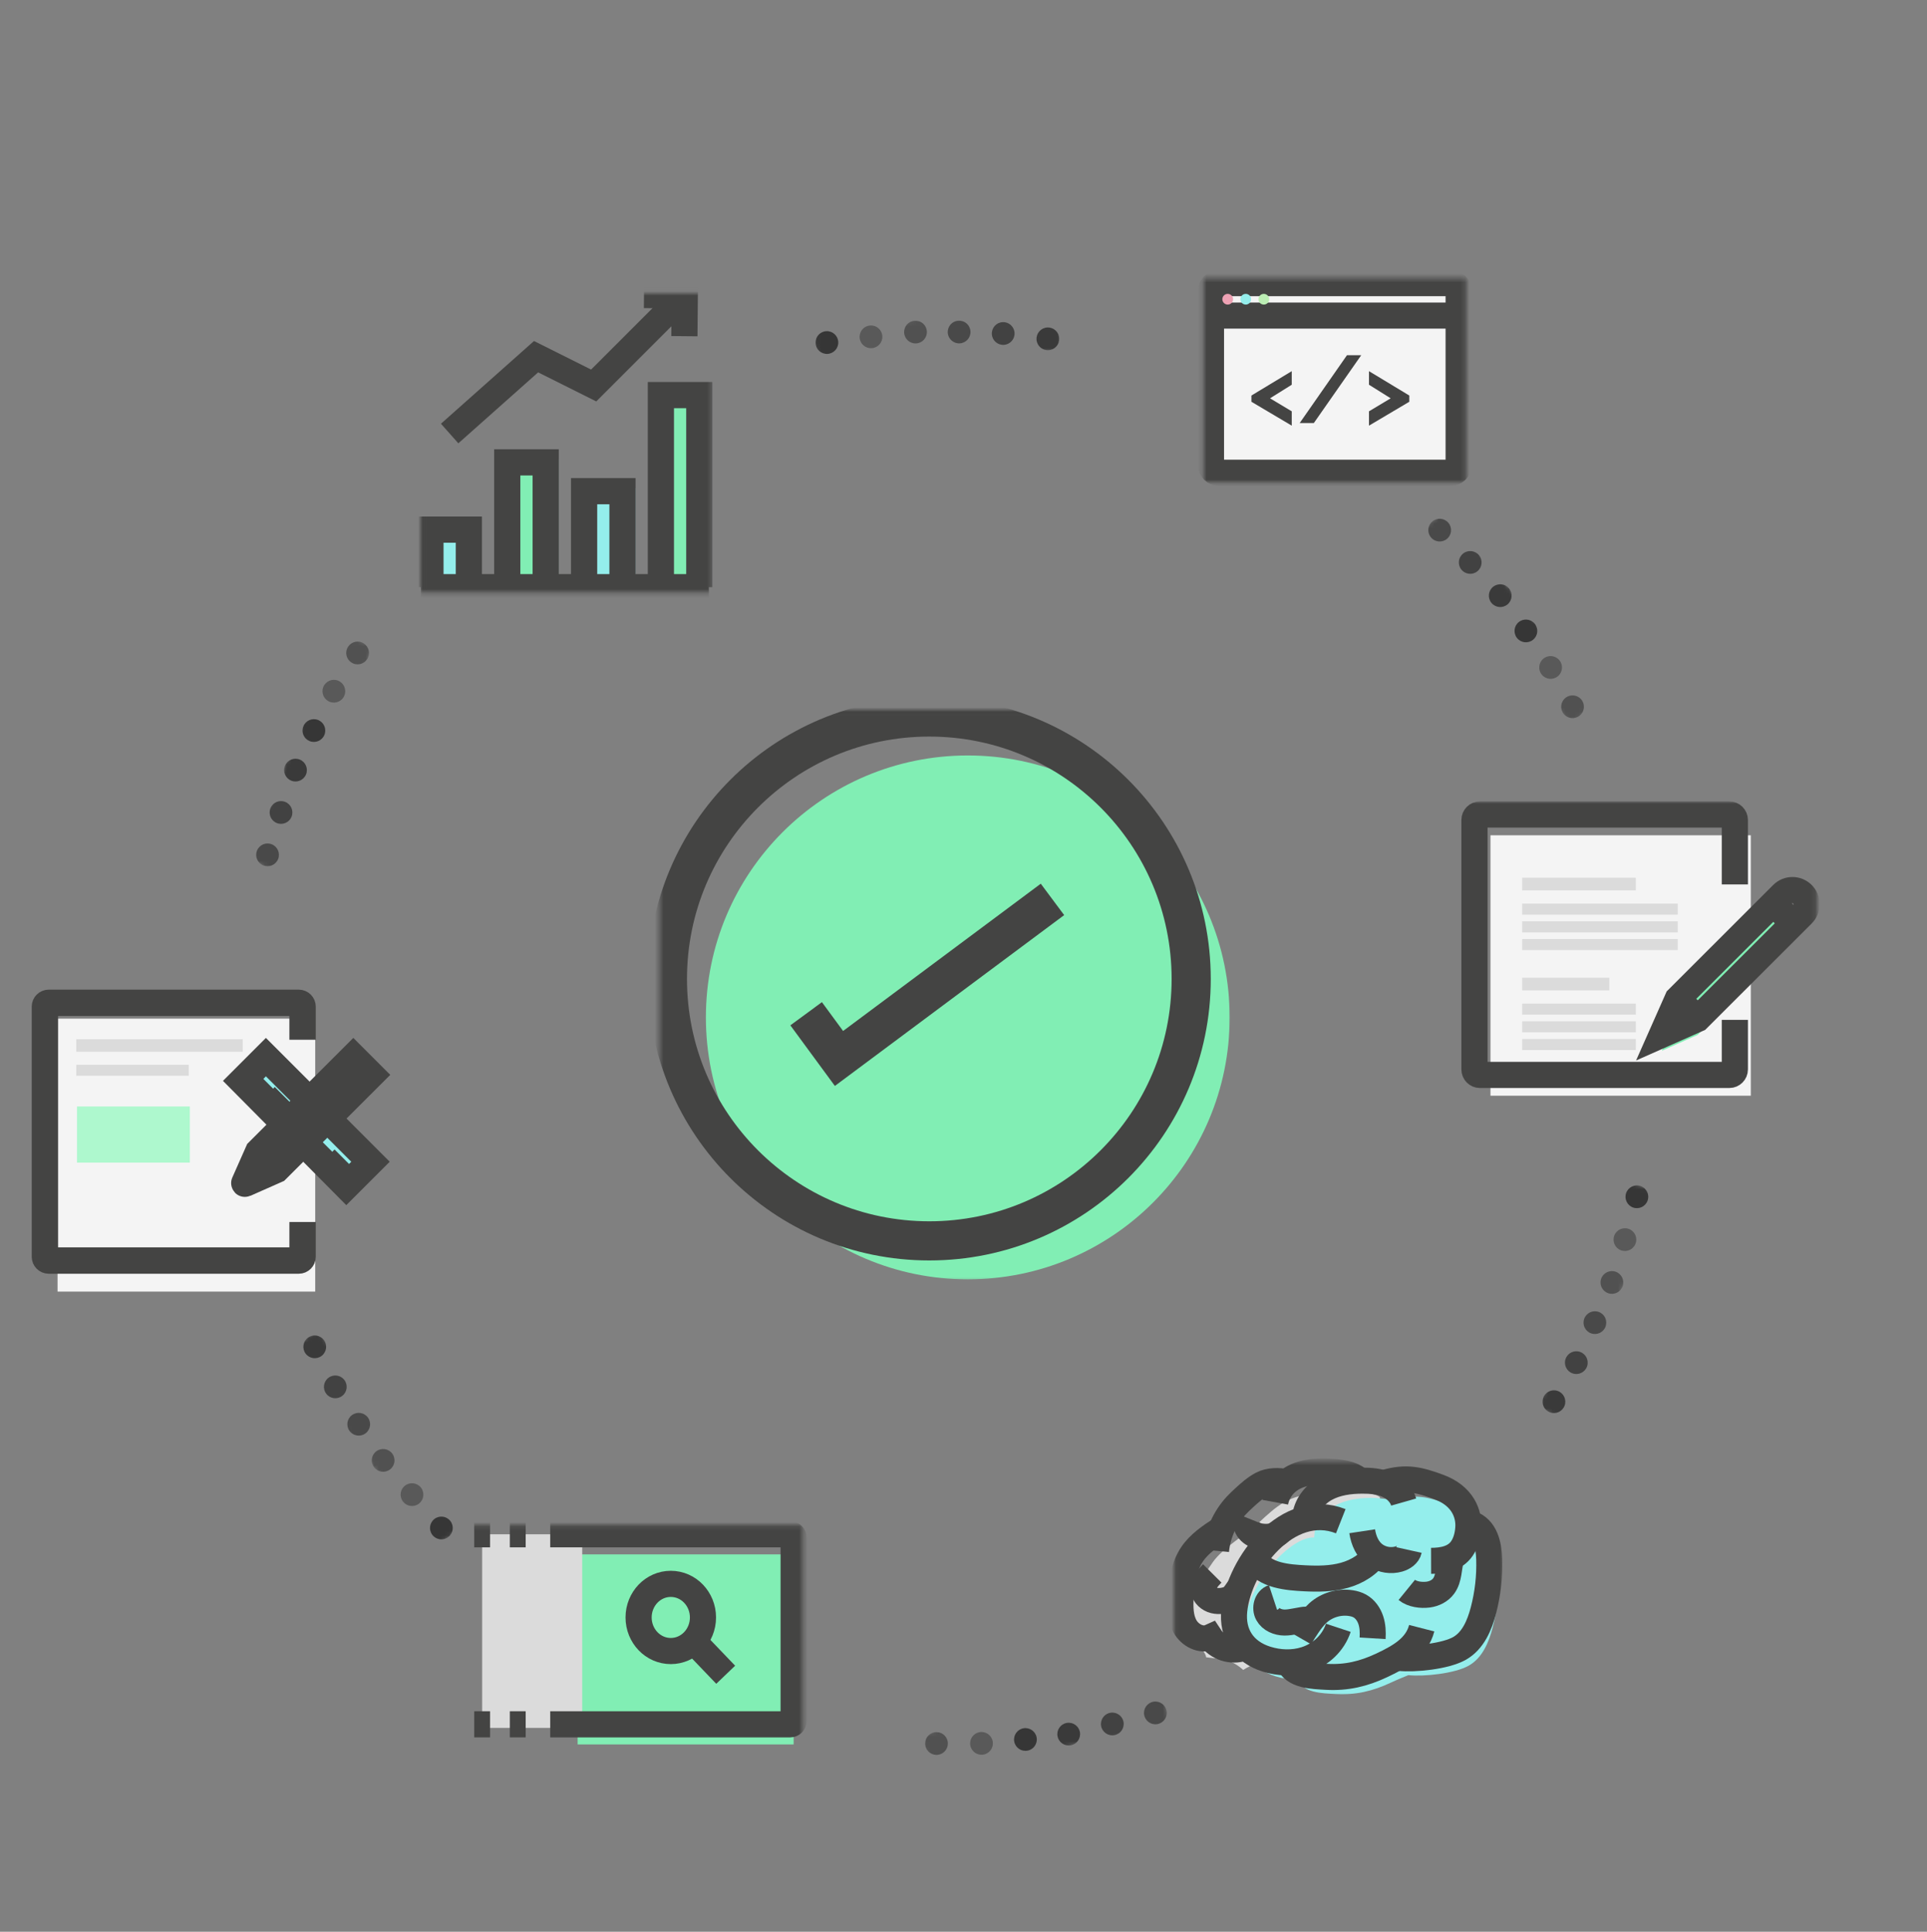 <svg width="440" height="441" viewBox="0 0 440 441" fill="none" xmlns="http://www.w3.org/2000/svg">
<rect x="0" y="0" width="440" height="441" fill="#808080" stroke="none"/>
<g clip-path="url(#clip0_2004_533)">
<mask id="mask0_2004_533" style="mask-type:luminance" maskUnits="userSpaceOnUse" x="0" y="0" width="440" height="441">
<path d="M440 0.5H0V440.5H440V0.5Z" fill="white"/>
</mask>
<g mask="url(#mask0_2004_533)">
<mask id="mask1_2004_533" style="mask-type:luminance" maskUnits="userSpaceOnUse" x="-96" y="-86" width="629" height="629">
<path d="M-95.3 -85.75H532.984V542.533H-95.3V-85.75Z" fill="white"/>
</mask>
<g mask="url(#mask1_2004_533)">
<mask id="mask2_2004_533" style="mask-type:luminance" maskUnits="userSpaceOnUse" x="0" y="220" width="94" height="83">
<path d="M0.776 220.132H93.653V302.629H0.776V220.132Z" fill="white"/>
</mask>
<g mask="url(#mask2_2004_533)">
<path d="M71.972 294.859H13.146V232.551H71.972V294.859Z" fill="#F4F4F4"/>
<path d="M69.088 278.973V286.905C69.088 287.384 68.701 287.772 68.222 287.772H11.12C10.642 287.772 10.254 287.384 10.254 286.905V229.805C10.254 229.326 10.642 228.938 11.12 228.938H68.222C68.701 228.938 69.088 229.326 69.088 229.805V237.361" stroke="#444443" stroke-width="6.023" stroke-miterlimit="10"/>
<path d="M55.42 240.101H17.416V237.238H55.42V240.101Z" fill="#DBDBDB"/>
<path d="M43.095 245.583H17.416V243.085H43.095V245.583Z" fill="#DBDBDB"/>
<path d="M43.343 265.418H17.582V252.597H43.343V265.418Z" fill="#AEF8CE"/>
<path d="M55.287 246.759L60.714 241.331L84.709 265.326L79.239 270.79L55.287 246.759Z" fill="#94EEEC"/>
<path d="M79.076 270.73L84.596 265.212L60.715 241.332L55.289 246.759L79.076 270.73Z" stroke="#444443" stroke-width="6.203" stroke-miterlimit="10"/>
<path d="M75.814 267.382L78.585 264.611" stroke="#444443" stroke-width="6.203" stroke-miterlimit="10"/>
<path d="M62.163 253.118L64.934 250.347" stroke="#444443" stroke-width="6.203" stroke-miterlimit="10"/>
<path d="M58.373 250.087L61.144 247.316" stroke="#444443" stroke-width="6.203" stroke-miterlimit="10"/>
<path d="M69.038 260.569L71.809 257.798" stroke="#444443" stroke-width="6.203" stroke-miterlimit="10"/>
<path d="M65.249 257.537L68.02 254.766" stroke="#444443" stroke-width="6.203" stroke-miterlimit="10"/>
<path d="M73.054 264.09L75.039 262.105" stroke="#444443" stroke-width="6.203" stroke-miterlimit="10"/>
<path d="M80.674 241.327L59.048 262.929L55.88 270.078C55.862 270.121 55.904 270.163 55.947 270.144L63.095 266.979L84.721 245.377L80.674 241.327Z" fill="#DBDBDB"/>
<path d="M80.674 241.327L59.048 262.929L55.88 270.078C55.862 270.121 55.904 270.163 55.947 270.144L63.095 266.979L84.721 245.377L80.674 241.327Z" stroke="#444443" stroke-width="6.203" stroke-miterlimit="10"/>
<path d="M77.51 244.489L81.558 248.537L77.51 244.489Z" fill="#DBDBDB"/>
<path d="M77.51 244.489L81.558 248.537" stroke="#444443" stroke-width="6.203" stroke-miterlimit="10"/>
<path d="M59.048 262.929L63.096 266.977L59.048 262.929Z" fill="#DBDBDB"/>
<path d="M59.048 262.929L63.096 266.977" stroke="#444443" stroke-width="6.203" stroke-miterlimit="10"/>
</g>
<mask id="mask3_2004_533" style="mask-type:luminance" maskUnits="userSpaceOnUse" x="96" y="66" width="67" height="70">
<path d="M96.018 66.977H162.67V135.268H96.018V66.977Z" fill="white"/>
</mask>
<g mask="url(#mask3_2004_533)">
<path d="M153.828 133.317V89.468H162.598V133.317" fill="#81EEB4"/>
<path d="M136.288 133.317V111.403H145.058V133.317" fill="#94EEEC"/>
<path d="M118.749 133.317V104.822H127.519V133.317" fill="#81EEB4"/>
<path d="M101.209 133.317V120.178H109.979V133.317" fill="#94EEEC"/>
<path d="M147.046 67.347L156.357 67.438L156.269 76.749" stroke="#444443" stroke-width="5.979" stroke-miterlimit="10"/>
<path d="M102.67 98.968L122.405 81.428L135.557 88.005L155.287 68.275" stroke="#444443" stroke-width="5.979" stroke-miterlimit="10"/>
<path d="M150.904 134.047V90.199H159.674V134.047" stroke="#444443" stroke-width="5.979" stroke-miterlimit="10"/>
<path d="M133.364 134.048V112.134H142.134V134.048" stroke="#444443" stroke-width="5.979" stroke-miterlimit="10"/>
<path d="M115.825 134.048V105.553H124.595V134.048" stroke="#444443" stroke-width="5.979" stroke-miterlimit="10"/>
<path d="M98.285 134.048V120.909H107.055V134.048" stroke="#444443" stroke-width="5.979" stroke-miterlimit="10"/>
<path d="M96.093 134.048H161.867" stroke="#444443" stroke-width="5.979" stroke-miterlimit="10"/>
</g>
<mask id="mask4_2004_533" style="mask-type:luminance" maskUnits="userSpaceOnUse" x="274" y="63" width="61" height="48">
<path d="M274.789 63.511H334.776V110.168H274.789V63.511Z" fill="white"/>
</mask>
<g mask="url(#mask4_2004_533)">
<path d="M332.758 107.139H276.895C276.71 107.139 276.558 106.989 276.558 106.802V65.163C276.558 64.977 276.71 64.826 276.895 64.826H332.758C332.944 64.826 333.095 64.977 333.095 65.163V106.802C333.095 106.989 332.944 107.139 332.758 107.139Z" fill="#F4F4F4"/>
<path d="M278.281 64.644H331.285C332.256 64.644 333.05 65.439 333.05 66.41V106.159C333.05 107.13 332.256 107.923 331.285 107.923H278.281C277.31 107.923 276.516 107.13 276.516 106.159V66.41C276.516 65.439 277.31 64.644 278.281 64.644Z" stroke="#444443" stroke-width="5.951" stroke-miterlimit="10"/>
<path d="M332.494 72.045H276.509" stroke="#444443" stroke-width="5.951" stroke-miterlimit="10"/>
<path d="M285.74 90.296L294.949 84.732V87.831L289.995 90.929L294.949 93.898V97.172L285.74 91.716V90.296Z" fill="#444443"/>
<path d="M310.816 81.086L299.991 96.582H296.761L307.564 81.086H310.816Z" fill="#444443"/>
<path d="M321.795 91.716L312.584 97.172V93.898L317.538 90.931L312.584 87.831V84.732L321.795 90.296V91.716Z" fill="#444443"/>
<path d="M281.55 68.311C281.55 68.987 281.002 69.535 280.326 69.535C279.65 69.535 279.103 68.987 279.103 68.311C279.103 67.635 279.65 67.088 280.326 67.088C281.002 67.088 281.55 67.635 281.55 68.311Z" fill="#EEA2B4"/>
<path d="M285.673 68.311C285.673 68.987 285.125 69.535 284.449 69.535C283.773 69.535 283.226 68.987 283.226 68.311C283.226 67.635 283.773 67.088 284.449 67.088C285.125 67.088 285.673 67.635 285.673 68.311Z" fill="#94EEEC"/>
<path d="M289.795 68.311C289.795 68.987 289.247 69.535 288.571 69.535C287.896 69.535 287.348 68.987 287.348 68.311C287.348 67.635 287.896 67.088 288.571 67.088C289.247 67.088 289.795 67.635 289.795 68.311Z" fill="#BCEEB4"/>
</g>
<mask id="mask5_2004_533" style="mask-type:luminance" maskUnits="userSpaceOnUse" x="332" y="182" width="83" height="72">
<path d="M332.622 182.975H414.856V253.626H332.622V182.975Z" fill="white"/>
</mask>
<g mask="url(#mask5_2004_533)">
<g opacity="1">
<path d="M399.773 250.142H340.325V190.687H399.773V250.142Z" fill="#F4F4F4"/>
</g>
<path d="M373.51 203.27H347.558V200.379H373.51V203.27Z" fill="#DBDBDB"/>
<path d="M383.09 208.814H347.558V206.288H383.09V208.814Z" fill="#DBDBDB"/>
<path d="M383.09 212.855H347.558V210.329H383.09V212.855Z" fill="#DBDBDB"/>
<path d="M383.09 216.896H347.558V214.37H383.09V216.896Z" fill="#DBDBDB"/>
<path d="M367.463 226.094H347.56V223.203H367.463V226.094Z" fill="#DBDBDB"/>
<path d="M373.51 231.637H347.558V229.111H373.51V231.637Z" fill="#DBDBDB"/>
<path d="M373.51 235.678H347.558V233.152H373.51V235.678Z" fill="#DBDBDB"/>
<path d="M373.51 239.72H347.558V237.193H373.51V239.72Z" fill="#DBDBDB"/>
<path d="M396.125 232.829V244.139C396.125 244.834 395.562 245.397 394.869 245.397H337.926C337.233 245.397 336.67 244.834 336.67 244.139V187.196C336.67 186.501 337.233 185.938 337.926 185.938H394.869C395.562 185.938 396.125 186.501 396.125 187.196V201.908" stroke="#444443" stroke-width="5.975" stroke-miterlimit="10"/>
<path d="M404.904 209.881L409.467 214.446L404.904 209.881Z" fill="#81EEB4"/>
<path d="M383.067 231.693L387.63 236.259L383.067 231.693Z" fill="#81EEB4"/>
<path d="M411.556 207.796C410.297 206.535 408.252 206.535 406.991 207.796L383.066 231.693L379.437 239.885L387.63 236.257L411.556 212.36C412.818 211.099 412.818 209.055 411.556 207.796Z" fill="#81EEB4"/>
<path d="M404.904 206.231L409.467 210.796" stroke="#444443" stroke-width="5.975" stroke-miterlimit="10"/>
<path d="M383.067 228.041L387.63 232.607" stroke="#444443" stroke-width="5.975" stroke-miterlimit="10"/>
<path d="M411.556 204.146C410.297 202.884 408.252 202.884 406.991 204.146L383.066 228.043L379.437 236.234L387.63 232.607L411.556 208.71C412.818 207.448 412.818 205.405 411.556 204.146Z" stroke="#444443" stroke-width="5.975" stroke-miterlimit="10"/>
<path d="M383.067 228.041L387.63 232.607L383.067 228.041Z" fill="#AED60B"/>
<path d="M383.067 228.041L387.63 232.607" stroke="#444443" stroke-width="5.975" stroke-miterlimit="10"/>
</g>
<mask id="mask6_2004_533" style="mask-type:luminance" maskUnits="userSpaceOnUse" x="268" y="333" width="76" height="55">
<path d="M268.085 333.54H343.348V387.299H268.085V333.54Z" fill="white"/>
</mask>
<g mask="url(#mask6_2004_533)">
<path d="M311.62 340.736C310.502 340.558 309.507 340.462 309.337 340.467C304.338 340.601 297.657 340.366 293.232 342.937C291.134 344.156 289.339 345.826 287.565 347.48C284.425 350.408 279.428 353.133 276.928 356.624C273.92 360.824 270.185 367.723 271.77 372.977C272.232 374.507 275.19 376.67 275.406 378.348C278.984 378.748 281.203 378.807 283.865 381.229C285.404 380.166 289.557 378.719 290.282 376.957C290.819 375.651 290.885 373.741 291.191 372.338C291.57 370.594 291.339 368.812 291.995 367.129C292.788 365.096 294.398 363.437 295.898 361.905C299.09 358.644 302.282 355.384 305.473 352.123C307.12 350.441 308.768 348.758 310.414 347.075C311.874 345.584 314.156 343.908 315.079 342.081C315.38 341.483 313.354 341.011 311.62 340.736Z" fill="#DBDBDB"/>
<path d="M342.151 359.888C342.054 356.72 341.276 352.809 337.819 351.726C337.819 351.726 335.98 345.354 330.561 343.377C326.216 341.791 323.259 340.974 318.278 342.445C318.278 342.445 314.945 341.945 313.155 341.954C310.277 341.966 307.319 342.349 304.798 343.737C302.277 345.125 300.258 347.675 300.117 350.55L300.082 350.996C294.847 350.699 285.063 360.904 283.941 371.549C283.369 376.97 286.064 381.065 291.322 382.707C292.924 383.207 294.61 383.454 296.288 383.425C297.598 386.473 301.7 386.551 305.021 386.738C309.541 386.992 313.457 386.063 317.554 384.137C319.068 383.425 321.575 382.417 321.575 382.417C325.096 382.794 332.168 382.062 335.359 380.254C338.49 378.48 339.952 374.905 340.825 371.582C341.822 367.774 342.271 363.821 342.151 359.888Z" fill="#94EEEC"/>
<path d="M305.585 371.61C304.425 375.104 301.582 377.753 298.092 378.87C295.228 379.787 292.082 379.668 289.212 378.772C283.955 377.13 281.26 373.037 281.831 367.618C282.953 356.971 294.121 342.53 306.143 347.281" stroke="#444443" stroke-width="5.942" stroke-miterlimit="10"/>
<path d="M294.166 379.468C295.466 382.54 299.58 382.618 302.91 382.805C307.43 383.059 311.346 382.13 315.443 380.204C319.539 378.277 323.5 376.088 324.626 371.702" stroke="#444443" stroke-width="5.942" stroke-miterlimit="10"/>
<path d="M298.007 346.614C298.147 343.74 300.165 341.191 302.687 339.804C305.208 338.416 308.163 338.033 311.042 338.02C312.953 338.012 314.905 338.166 316.665 338.909C318.426 339.653 319.984 341.065 320.508 342.904" stroke="#444443" stroke-width="5.942" stroke-miterlimit="10"/>
<path d="M296.802 373.889C297.394 372.862 298.03 371.86 298.706 370.885C299.373 369.924 300.084 368.984 300.955 368.203C302.968 366.395 305.812 365.556 308.482 365.983C309.184 366.094 309.879 366.29 310.5 366.637C311.716 367.318 312.565 368.543 313.002 369.867C313.44 371.189 313.497 372.611 313.411 374.002" stroke="#444443" stroke-width="5.942" stroke-miterlimit="10"/>
<path d="M316.168 338.512C321.15 337.04 324.104 337.854 328.451 339.442C334.015 341.472 335.505 345.629 335.254 348.89C335.13 350.508 334.728 352.141 333.82 353.486C332.234 355.831 329.41 356.318 326.763 356.325" stroke="#444443" stroke-width="5.942" stroke-miterlimit="10"/>
<path d="M286.6 356.097C288.751 359.737 294.149 360.113 297.919 360.307C300.945 360.464 304.024 360.441 306.945 359.631C309.865 358.82 312.639 357.142 314.251 354.575" stroke="#444443" stroke-width="5.942" stroke-miterlimit="10"/>
<path d="M311.033 349.573C311.36 351.718 312.294 353.903 314.166 355.129C315.682 356.122 317.633 356.417 319.375 355.916C320.425 355.615 321.479 354.923 321.715 353.857" stroke="#444443" stroke-width="5.942" stroke-miterlimit="10"/>
<path d="M299.68 369.41C298.714 369.998 298.537 369.621 297.424 369.821L295.687 370.134C294.889 370.278 294.087 370.422 293.276 370.412C291.778 370.395 290.193 369.747 289.467 368.437C288.74 367.125 289.248 365.157 290.672 364.686" stroke="#444443" stroke-width="5.942" stroke-miterlimit="10"/>
<path d="M319.465 378.481C322.987 378.859 330.058 378.129 333.249 376.322C336.379 374.548 337.844 370.973 338.715 367.648C339.712 363.84 340.159 359.889 340.038 355.955C339.942 352.787 339.166 348.874 335.708 347.79" stroke="#444443" stroke-width="5.942" stroke-miterlimit="10"/>
<path d="M310.205 337.776C308.581 336.471 306.389 336.174 304.313 336.028C300.625 335.766 296.563 335.955 293.777 338.387C292.435 339.557 291.506 341.193 291.188 342.945" stroke="#444443" stroke-width="5.942" stroke-miterlimit="10"/>
<path d="M293.776 338.387C292.076 337.942 289.761 338.002 288.199 338.81C286.639 339.619 285.308 340.803 284.018 341.998C283.421 342.549 282.828 343.107 282.276 343.703C279.669 346.519 278.021 350.208 277.662 354.029" stroke="#444443" stroke-width="5.942" stroke-miterlimit="10"/>
<path d="M283.898 376.214C281.21 377.211 277.9 376.125 276.326 373.729C274.238 374.671 271.681 373.291 270.574 371.286C269.468 369.279 269.458 366.865 269.591 364.578C269.788 361.194 270.279 357.686 272.164 354.868C273.821 352.388 276.388 350.691 278.886 349.06" stroke="#444443" stroke-width="5.942" stroke-miterlimit="10"/>
<path d="M331.321 355.908C330.736 357.924 330.923 360.31 329.635 362.072C328.818 363.191 327.472 363.851 326.097 364.03C324.524 364.233 322.487 363.992 321.217 362.959" stroke="#444443" stroke-width="5.942" stroke-miterlimit="10"/>
<path d="M283.09 362.35C282.55 363.043 281.582 364.726 280.755 365.02C279.626 365.422 278.393 365.663 277.231 365.375C276.068 365.086 275.005 364.165 274.841 362.979C274.639 361.519 275.76 360.244 276.799 359.198" stroke="#444443" stroke-width="5.942" stroke-miterlimit="10"/>
<path d="M292.284 349.633C291.092 350.829 289.543 350.994 287.869 350.758C286.849 350.613 285.848 350.154 285.188 349.361C284.528 348.57 284.261 347.425 284.645 346.468" stroke="#444443" stroke-width="5.942" stroke-miterlimit="10"/>
</g>
<mask id="mask7_2004_533" style="mask-type:luminance" maskUnits="userSpaceOnUse" x="107" y="348" width="77" height="52">
<path d="M107.035 348.16H183.358V399.504H107.035V348.16Z" fill="white"/>
</mask>
<g mask="url(#mask7_2004_533)">
<path d="M181.215 398.236H131.891V354.851H181.215V398.236Z" fill="#81EEB4"/>
<path d="M132.942 394.463H110.09V350.262H132.942V394.463Z" fill="#DBDBDB"/>
<path d="M125.632 350.261H180.44C180.867 350.261 181.214 350.623 181.214 351.07V392.838C181.214 393.283 180.867 393.646 180.44 393.646H125.632" stroke="#444443" stroke-width="5.968" stroke-miterlimit="10"/>
<path d="M116.414 393.644H120.029" stroke="#444443" stroke-width="5.968" stroke-miterlimit="10"/>
<path d="M108.281 393.644H111.895" stroke="#444443" stroke-width="5.968" stroke-miterlimit="10"/>
<path d="M116.414 350.262H120.029" stroke="#444443" stroke-width="5.968" stroke-miterlimit="10"/>
<path d="M108.281 350.262H111.895" stroke="#444443" stroke-width="5.968" stroke-miterlimit="10"/>
<path d="M160.513 369.247C160.513 373.481 157.22 376.916 153.164 376.916C149.106 376.916 145.814 373.481 145.814 369.247C145.814 365.014 149.106 361.579 153.164 361.579C157.22 361.579 160.513 365.014 160.513 369.247Z" stroke="#444443" stroke-width="5.968" stroke-miterlimit="10"/>
<path d="M158.372 374.682L165.699 382.328" stroke="#444443" stroke-width="5.968" stroke-miterlimit="10"/>
</g>
<mask id="mask8_2004_533" style="mask-type:luminance" maskUnits="userSpaceOnUse" x="150" y="162" width="132" height="131">
<path d="M150.55 162.012H281.123V292.586H150.55V162.012Z" fill="white"/>
</mask>
<g mask="url(#mask8_2004_533)">
<path d="M280.776 232.264C280.776 265.289 254.006 292.063 220.977 292.063C187.955 292.063 161.178 265.289 161.178 232.264C161.178 199.239 187.955 172.465 220.977 172.465C254.006 172.465 280.776 199.239 280.776 232.264Z" fill="#81EEB4"/>
<path d="M271.99 223.48C271.99 256.505 245.221 283.279 212.191 283.279C179.17 283.279 152.393 256.505 152.393 223.48C152.393 190.455 179.17 163.681 212.191 163.681C245.221 163.681 271.99 190.455 271.99 223.48Z" stroke="#444443" stroke-width="8.94" stroke-miterlimit="10"/>
<path d="M184.069 231.427L191.569 241.637L240.315 205.324" stroke="#444443" stroke-width="8.94" stroke-miterlimit="10"/>
</g>
<mask id="mask9_2004_533" style="mask-type:luminance" maskUnits="userSpaceOnUse" x="56" y="144" width="30" height="56">
<path d="M77.195 144.146L85.434 147.455L64.529 199.522L56.289 196.214L77.195 144.146Z" fill="white"/>
</mask>
<g mask="url(#mask9_2004_533)">
<g opacity="0.708">
<path d="M62.059 192.744C60.728 192.209 59.216 192.855 58.682 194.186C58.147 195.517 58.793 197.029 60.124 197.563C61.455 198.098 62.967 197.452 63.501 196.121C64.036 194.79 63.39 193.278 62.059 192.744Z" fill="#333333"/>
</g>
<g opacity="0.808">
<path d="M65.131 183.07C63.8 182.536 62.288 183.181 61.753 184.512C61.219 185.844 61.865 187.355 63.196 187.89C64.527 188.424 66.038 187.779 66.573 186.448C67.107 185.117 66.462 183.605 65.131 183.07Z" fill="#333333"/>
</g>
<g opacity="0.908">
<path d="M68.44 173.397C67.109 172.863 65.597 173.509 65.063 174.84C64.528 176.171 65.174 177.682 66.505 178.217C67.836 178.751 69.348 178.106 69.882 176.775C70.417 175.444 69.771 173.932 68.44 173.397Z" fill="#333333"/>
</g>
<g opacity="0.959">
<path d="M72.639 164.369C71.308 163.834 69.796 164.48 69.262 165.811C68.728 167.142 69.373 168.654 70.704 169.188C72.035 169.723 73.547 169.077 74.082 167.746C74.616 166.415 73.971 164.903 72.639 164.369Z" fill="#333333"/>
</g>
<g opacity="0.508">
<path d="M77.201 155.39C75.87 154.855 74.358 155.501 73.823 156.832C73.289 158.163 73.935 159.675 75.266 160.209C76.597 160.744 78.109 160.098 78.643 158.767C79.177 157.436 78.532 155.924 77.201 155.39Z" fill="#333333"/>
</g>
<g opacity="0.608">
<path d="M82.62 146.659C81.289 146.125 79.777 146.771 79.242 148.102C78.708 149.433 79.354 150.944 80.685 151.479C82.016 152.013 83.528 151.368 84.062 150.037C84.596 148.706 83.951 147.194 82.62 146.659Z" fill="#333333"/>
</g>
</g>
<mask id="mask10_2004_533" style="mask-type:luminance" maskUnits="userSpaceOnUse" x="185" y="71" width="58" height="13">
<path d="M241.845 71.236L242.328 80.1L186.303 83.158L185.819 74.295L241.845 71.236Z" fill="white"/>
</mask>
<g mask="url(#mask10_2004_533)">
<g opacity="0.959">
<path d="M191.404 78.057C191.326 76.624 190.102 75.527 188.67 75.605C187.237 75.683 186.14 76.908 186.218 78.34C186.296 79.772 187.52 80.869 188.952 80.791C190.385 80.713 191.482 79.489 191.404 78.057Z" fill="#333333"/>
</g>
<g opacity="0.508">
<path d="M201.469 76.751C201.39 75.319 200.166 74.222 198.734 74.3C197.302 74.378 196.204 75.602 196.283 77.034C196.361 78.467 197.585 79.564 199.017 79.486C200.449 79.407 201.547 78.183 201.469 76.751Z" fill="#333333"/>
</g>
<g opacity="0.608">
<path d="M211.634 75.663C211.556 74.231 210.331 73.133 208.899 73.212C207.467 73.29 206.369 74.514 206.448 75.946C206.526 77.378 207.75 78.476 209.182 78.397C210.614 78.319 211.712 77.095 211.634 75.663Z" fill="#333333"/>
</g>
<g opacity="0.708">
<path d="M221.592 75.653C221.514 74.221 220.289 73.124 218.857 73.202C217.425 73.28 216.327 74.504 216.406 75.936C216.484 77.369 217.708 78.466 219.14 78.388C220.572 78.309 221.67 77.085 221.592 75.653Z" fill="#333333"/>
</g>
<g opacity="0.808">
<path d="M231.657 75.993C231.579 74.561 230.355 73.463 228.922 73.542C227.49 73.62 226.393 74.844 226.471 76.276C226.549 77.708 227.773 78.805 229.205 78.727C230.637 78.649 231.735 77.425 231.657 75.993Z" fill="#333333"/>
</g>
<g opacity="0.908">
<path d="M241.859 77.215C241.781 75.782 240.557 74.685 239.125 74.763C237.692 74.841 236.595 76.066 236.673 77.498C236.751 78.93 237.975 80.027 239.407 79.949C240.84 79.871 241.937 78.647 241.859 77.215Z" fill="#333333"/>
</g>
</g>
<mask id="mask11_2004_533" style="mask-type:luminance" maskUnits="userSpaceOnUse" x="323" y="116" width="43" height="50">
<path d="M365.533 159.838L358.646 165.44L323.242 121.912L330.129 116.31L365.533 159.838Z" fill="white"/>
</mask>
<g mask="url(#mask11_2004_533)">
<g opacity="0.708">
<path d="M330.367 123.04C331.48 122.135 331.648 120.499 330.743 119.386C329.838 118.274 328.203 118.106 327.09 119.011C325.977 119.916 325.809 121.551 326.714 122.664C327.619 123.776 329.254 123.945 330.367 123.04Z" fill="#333333"/>
</g>
<g opacity="0.808">
<path d="M337.339 130.415C338.452 129.51 338.62 127.874 337.715 126.762C336.81 125.649 335.174 125.481 334.062 126.386C332.949 127.291 332.781 128.926 333.686 130.039C334.591 131.152 336.226 131.32 337.339 130.415Z" fill="#333333"/>
</g>
<g opacity="0.908">
<path d="M344.194 137.999C345.307 137.094 345.475 135.459 344.57 134.346C343.665 133.233 342.03 133.065 340.917 133.97C339.804 134.875 339.636 136.511 340.541 137.623C341.446 138.736 343.082 138.905 344.194 137.999Z" fill="#333333"/>
</g>
<g opacity="0.959">
<path d="M350.055 146.049C351.167 145.144 351.336 143.509 350.431 142.396C349.526 141.283 347.89 141.115 346.778 142.02C345.665 142.925 345.497 144.56 346.402 145.673C347.307 146.786 348.942 146.954 350.055 146.049Z" fill="#333333"/>
</g>
<g opacity="0.508">
<path d="M355.696 154.392C356.809 153.487 356.977 151.852 356.072 150.739C355.167 149.626 353.532 149.458 352.419 150.363C351.306 151.268 351.138 152.903 352.043 154.016C352.948 155.129 354.584 155.297 355.696 154.392Z" fill="#333333"/>
</g>
<g opacity="0.608">
<path d="M360.705 163.364C361.818 162.459 361.986 160.824 361.081 159.711C360.176 158.598 358.541 158.43 357.428 159.335C356.315 160.24 356.147 161.875 357.052 162.988C357.957 164.101 359.592 164.269 360.705 163.364Z" fill="#333333"/>
</g>
</g>
<mask id="mask12_2004_533" style="mask-type:luminance" maskUnits="userSpaceOnUse" x="351" y="268" width="28" height="57">
<path d="M359.443 324.755L351.094 321.736L370.169 268.971L378.519 271.99L359.443 324.755Z" fill="white"/>
</mask>
<g mask="url(#mask12_2004_533)">
<g opacity="0.959">
<path d="M372.873 275.659C374.222 276.147 375.711 275.449 376.198 274.1C376.686 272.751 375.988 271.263 374.639 270.775C373.29 270.287 371.802 270.985 371.314 272.334C370.826 273.683 371.524 275.172 372.873 275.659Z" fill="#333333"/>
</g>
<g opacity="0.508">
<path d="M370.143 285.434C371.492 285.922 372.98 285.224 373.468 283.875C373.955 282.526 373.257 281.037 371.908 280.55C370.559 280.062 369.071 280.76 368.584 282.109C368.096 283.458 368.794 284.946 370.143 285.434Z" fill="#333333"/>
</g>
<g opacity="0.608">
<path d="M367.172 295.216C368.521 295.704 370.01 295.006 370.497 293.657C370.985 292.308 370.286 290.82 368.938 290.332C367.589 289.845 366.101 290.542 365.613 291.891C365.125 293.24 365.823 294.729 367.172 295.216Z" fill="#333333"/>
</g>
<g opacity="0.708">
<path d="M363.29 304.386C364.639 304.874 366.128 304.176 366.615 302.827C367.103 301.478 366.405 299.99 365.056 299.502C363.707 299.014 362.219 299.712 361.731 301.061C361.243 302.41 361.941 303.898 363.29 304.386Z" fill="#333333"/>
</g>
<g opacity="0.808">
<path d="M359.045 313.519C360.394 314.006 361.883 313.308 362.37 311.959C362.858 310.611 362.16 309.122 360.811 308.635C359.462 308.147 357.974 308.845 357.486 310.194C356.998 311.542 357.696 313.031 359.045 313.519Z" fill="#333333"/>
</g>
<g opacity="0.908">
<path d="M353.934 322.433C355.283 322.921 356.771 322.223 357.259 320.874C357.746 319.525 357.048 318.037 355.699 317.549C354.35 317.061 352.862 317.759 352.375 319.108C351.887 320.457 352.585 321.945 353.934 322.433Z" fill="#333333"/>
</g>
</g>
<mask id="mask13_2004_533" style="mask-type:luminance" maskUnits="userSpaceOnUse" x="210" y="385" width="58" height="20">
<path d="M212.02 404.416L210.46 395.678L265.695 385.814L267.255 394.552L212.02 404.416Z" fill="white"/>
</mask>
<g mask="url(#mask13_2004_533)">
<g opacity="1">
<g opacity="0.708">
<path d="M261.254 391.499C261.506 392.911 262.855 393.851 264.267 393.599C265.679 393.347 266.619 391.998 266.367 390.586C266.114 389.174 264.766 388.234 263.354 388.487C261.942 388.739 261.002 390.087 261.254 391.499Z" fill="#333333"/>
</g>
<g opacity="0.808">
<path d="M251.424 394.021C251.676 395.433 253.024 396.373 254.437 396.121C255.849 395.869 256.788 394.52 256.536 393.108C256.284 391.696 254.936 390.757 253.524 391.009C252.112 391.261 251.171 392.61 251.424 394.021Z" fill="#333333"/>
</g>
<g opacity="0.908">
<path d="M241.466 396.34C241.719 397.752 243.067 398.692 244.479 398.44C245.892 398.188 246.831 396.839 246.579 395.427C246.327 394.015 244.979 393.076 243.567 393.328C242.155 393.58 241.214 394.928 241.466 396.34Z" fill="#333333"/>
</g>
<g opacity="0.959">
<path d="M231.584 397.564C231.836 398.976 233.185 399.916 234.597 399.664C236.009 399.411 236.949 398.063 236.697 396.651C236.445 395.239 235.096 394.299 233.684 394.551C232.272 394.803 231.332 396.152 231.584 397.564Z" fill="#333333"/>
</g>
<g opacity="0.508">
<path d="M221.552 398.453C221.804 399.865 223.153 400.805 224.565 400.553C225.977 400.301 226.917 398.952 226.665 397.54C226.413 396.128 225.065 395.188 223.653 395.44C222.241 395.693 221.3 397.041 221.552 398.453Z" fill="#333333"/>
</g>
<g opacity="0.608">
<path d="M211.277 398.484C211.529 399.896 212.878 400.836 214.29 400.584C215.702 400.332 216.642 398.983 216.39 397.571C216.138 396.159 214.789 395.219 213.377 395.471C211.965 395.724 211.025 397.072 211.277 398.484Z" fill="#333333"/>
</g>
</g>
</g>
<mask id="mask14_2004_533" style="mask-type:luminance" maskUnits="userSpaceOnUse" x="65" y="303" width="42" height="51">
<path d="M65.353 308.75L72.432 303.392L106.296 348.129L99.217 353.487L65.353 308.75Z" fill="white"/>
</mask>
<g mask="url(#mask14_2004_533)">
<g opacity="0.959">
<path d="M99.214 346.753C98.071 347.619 97.845 349.248 98.711 350.391C99.577 351.535 101.205 351.76 102.349 350.894C103.492 350.029 103.718 348.401 102.852 347.257C101.986 346.113 100.358 345.888 99.214 346.753Z" fill="#333333"/>
</g>
<g opacity="0.508">
<path d="M92.504 339.139C91.361 340.005 91.135 341.634 92.001 342.777C92.867 343.921 94.495 344.146 95.639 343.28C96.782 342.415 97.008 340.787 96.142 339.643C95.276 338.499 93.648 338.274 92.504 339.139Z" fill="#333333"/>
</g>
<g opacity="0.608">
<path d="M85.917 331.32C84.774 332.186 84.548 333.815 85.414 334.958C86.28 336.102 87.908 336.327 89.052 335.461C90.195 334.596 90.421 332.967 89.555 331.824C88.689 330.68 87.061 330.455 85.917 331.32Z" fill="#333333"/>
</g>
<g opacity="0.708">
<path d="M80.341 323.071C79.198 323.936 78.972 325.565 79.838 326.709C80.704 327.852 82.332 328.077 83.476 327.212C84.619 326.346 84.845 324.718 83.979 323.574C83.113 322.431 81.485 322.205 80.341 323.071Z" fill="#333333"/>
</g>
<g opacity="0.808">
<path d="M74.995 314.536C73.851 315.402 73.626 317.03 74.491 318.174C75.357 319.318 76.985 319.543 78.129 318.677C79.273 317.811 79.498 316.183 78.632 315.04C77.767 313.896 76.138 313.67 74.995 314.536Z" fill="#333333"/>
</g>
<g opacity="0.908">
<path d="M70.301 305.395C69.157 306.26 68.932 307.889 69.798 309.033C70.663 310.176 72.292 310.401 73.436 309.536C74.579 308.67 74.805 307.042 73.939 305.898C73.073 304.755 71.445 304.529 70.301 305.395Z" fill="#333333"/>
</g>
</g>
</g>
</g>
</g>
<defs>
<clipPath id="clip0_2004_533">
<rect width="440" height="440" fill="white" transform="translate(0 0.5)"/>
</clipPath>
</defs>
</svg>

